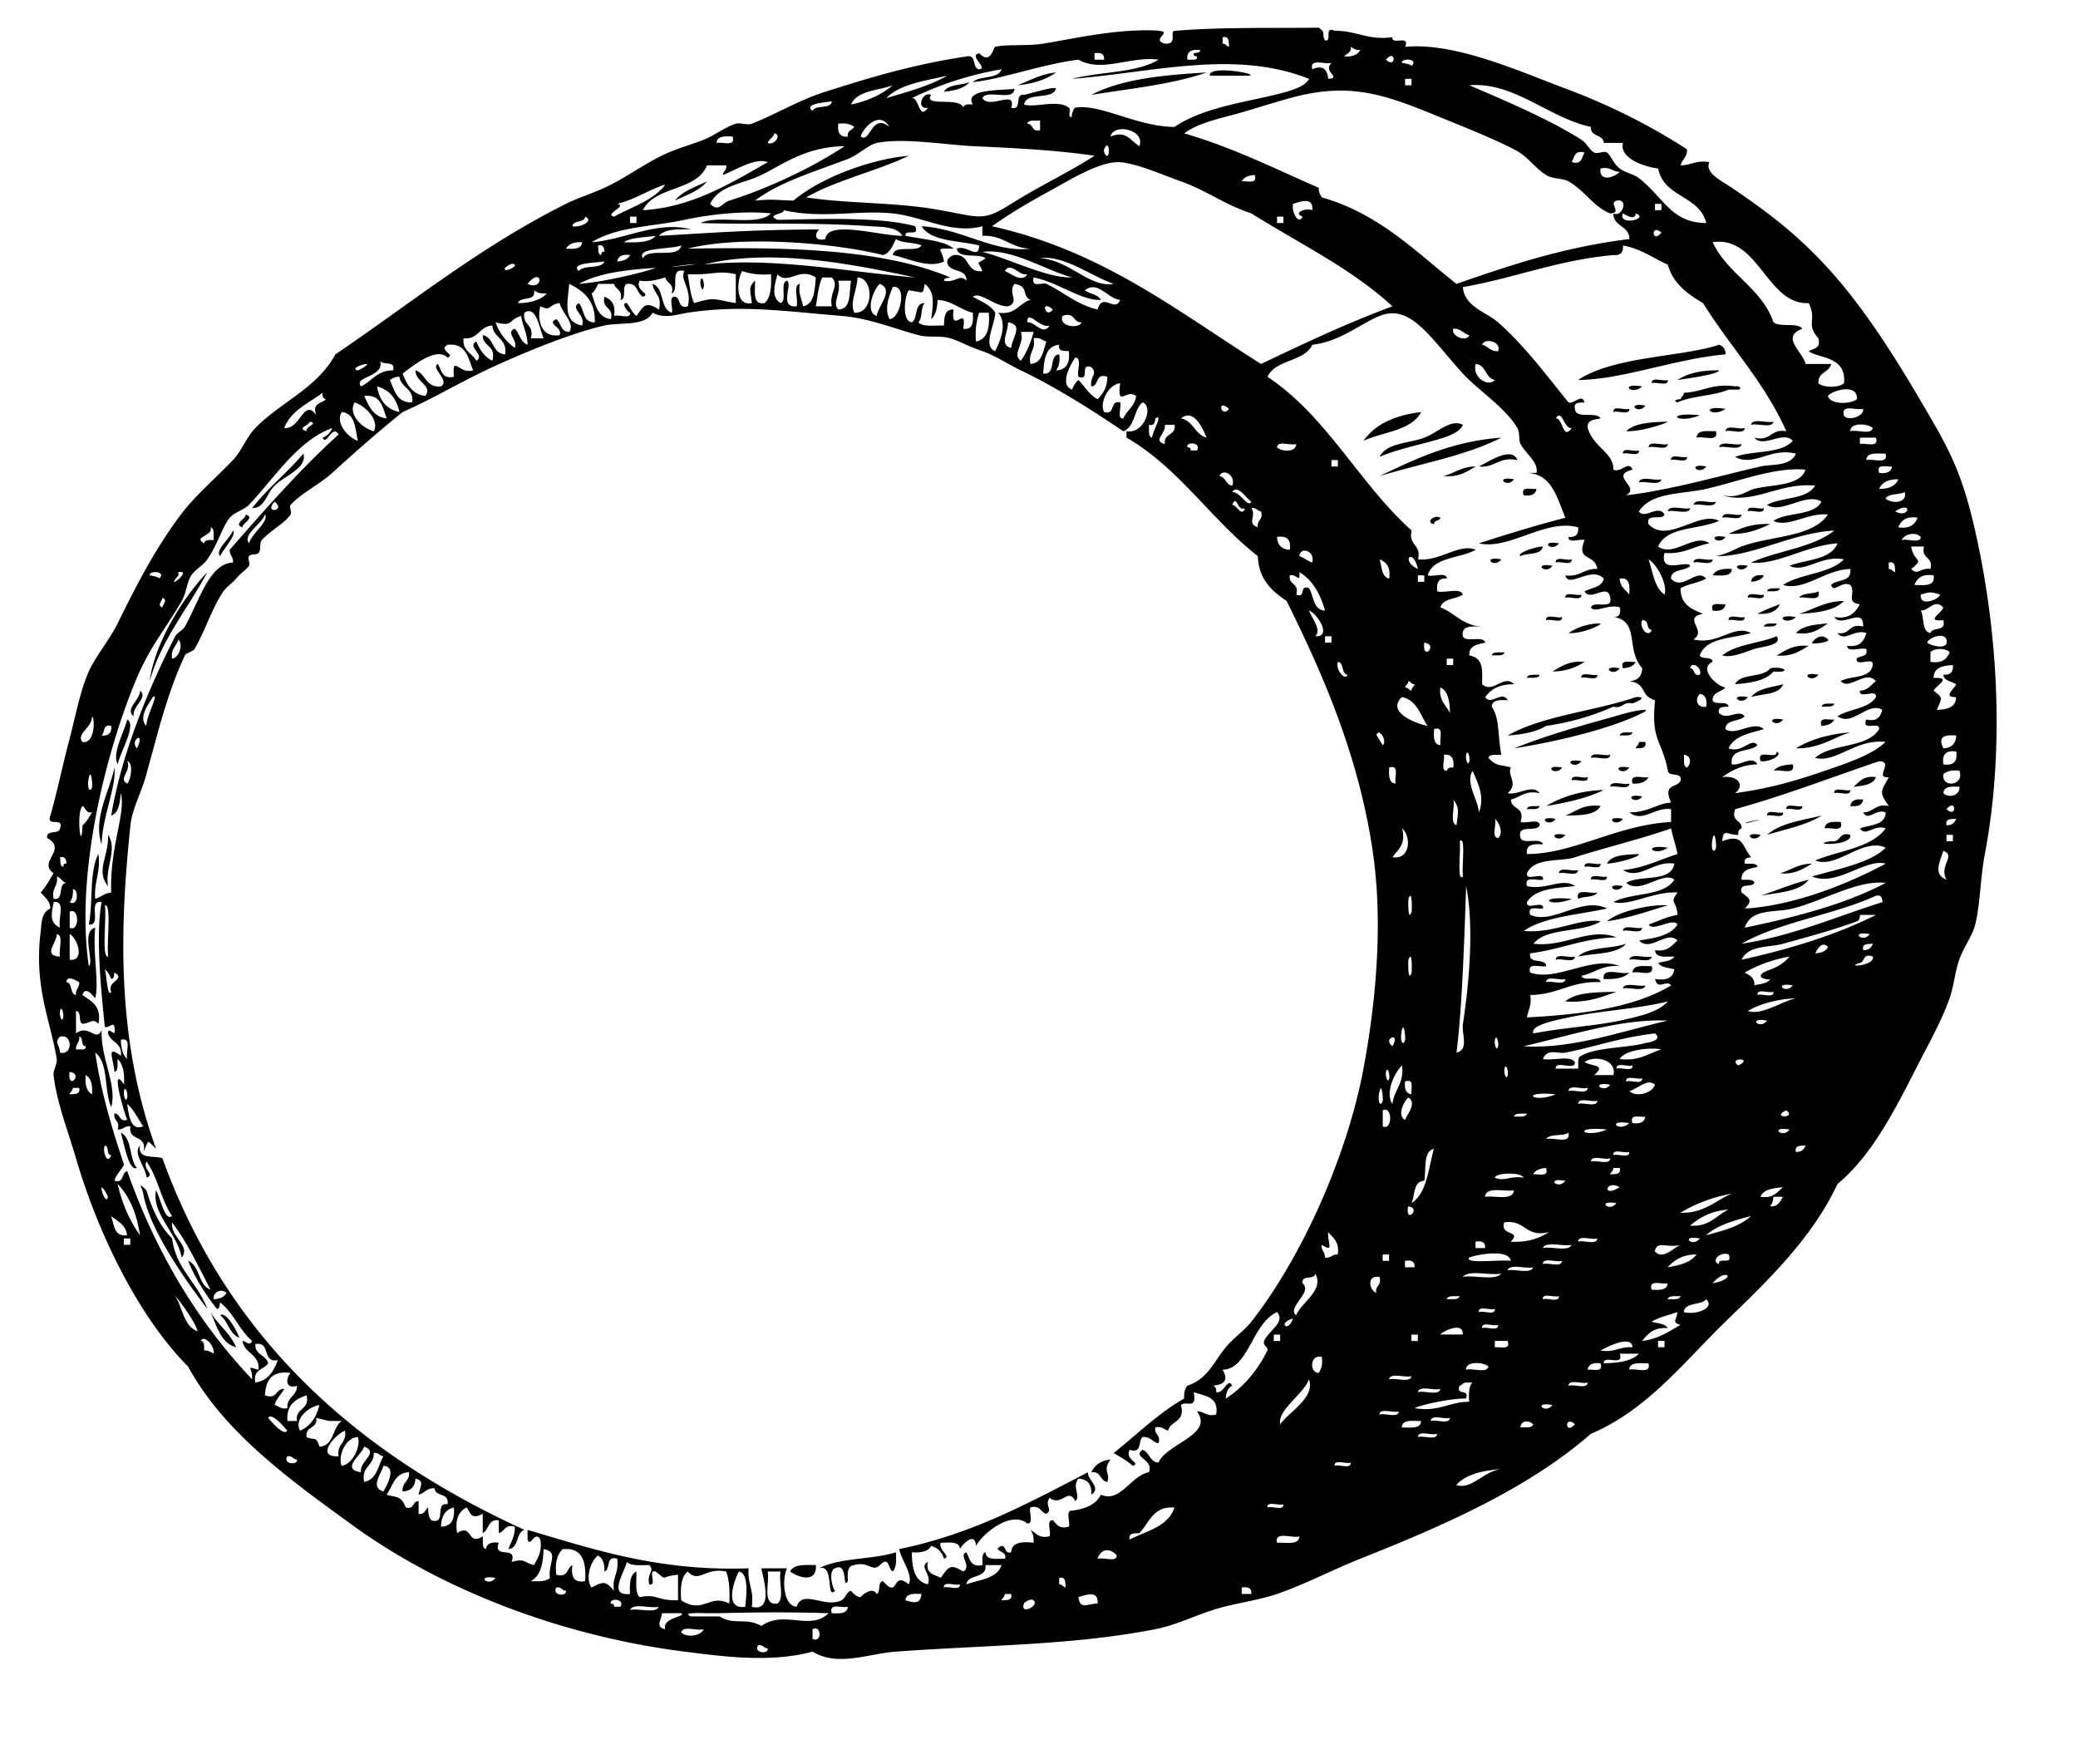 <svg xmlns="http://www.w3.org/2000/svg" viewBox="0 0 155.52 132"><g clip-rule="evenodd" fill-rule="evenodd"><path d="M90.543 5.663c-.101-.865 3.947-.063 2.876 0h-2.876zM90.303 5.424c-2.545.891-5.674 1.197-8.629 1.678 2.247-1.189 5.383-1.489 8.629-1.678zM52.43 21.004c.091-.457.305.153.24.479-.092.457-.305-.152-.24-.479zM129.14 26.518c-3.823.341-7.688 1.888-11.026 1.917 2.605-1.771 7.825-1.723 10.547-2.637.29.105.49.307.48.72zM128.66 27.716c-.045.285-2.132.577-3.116.719.77-.507 1.81-.745 3.12-.719zM123.62 28.675c-.04-.52.851-.108 1.199-.24.04.52-.85.109-1.2.24zM122.9 28.915c-.77.733-1.79-.288 0 0zM123.14 30.353c-.52.732-1.53-.277 0 0zM120.74 30.832c-.04-.52.851-.108 1.198-.24.04.52-.85.109-1.2.24zM129.14 30.592c-1.03.735-2.05-.293 0 0zM106.36 30.832c-.741 1.417-2.841 1.474-4.315 2.157.89-1.276 2.4-1.922 4.32-2.157zM127.22 31.072c-1.72.716-2.76-.268 0 0zM131.05 31.791c.103-.536 1.181-.097 1.678-.24-.1.536-1.18.097-1.68.24zM129.14 32.271c.029-.529 1.017-.102 1.438-.24-.04.529-1.02.101-1.44.24zM128.42 32.271c.227.866-.944.334-1.438.479.02-.613.8-.476 1.44-.479zM112.36 32.75c-2.64 1.355-6.048 1.942-9.108 2.876 2.7-1.29 5.39-2.597 9.11-2.876zM123.38 33.469c.03-.529 1.017-.102 1.438-.24-.03.529-1.02.102-1.44.24zM128.66 33.469c.104-.536 1.182-.097 1.678-.24-.11.536-1.19.097-1.68.24zM121.46 33.948c-.04-.52.851-.108 1.199-.24.04.521-.85.109-1.2.24zM125.06 34.428c-.04-.52.851-.109 1.198-.24.04.52-.85.108-1.2.24zM127.7 34.907c-.53.732-1.54-.277 0 0zM113.31 35.866c-.52.732-1.53-.277 0 0zM122.66 36.105c.103-.536 1.181-.097 1.678-.24-.1.537-1.18.098-1.68.24zM114.99 36.585c-.058.422-.412.546-.959.479-.24-.721.54-.424.96-.479zM126.74 37.784c.104-.536 1.182-.097 1.679-.24-.11.536-1.19.097-1.68.24zM124.82 38.263c.104-.536 1.181-.097 1.678-.239-.1.535-1.18.096-1.68.239zM130.81 38.263c-.04-.52.851-.108 1.198-.239.04.519-.85.108-1.2.239zM18.392 38.502c.735.235-.275.64-.24.959-.735-.235.276-.639.24-.959zM128.9 38.742c.03-.529 1.018-.102 1.438-.24-.04.53-1.02.102-1.44.24zM107.8 38.742c-.059.261-.477.163-.479.479-.66-.102-.01-.753.48-.479zM132.49 39.222c-.888.39-1.76.797-3.116.719.89-.39 1.76-.797 3.12-.719zM129.14 40.181c-.53.732-1.54-.277 0 0zM116.67 40.66c-.53.732-1.53-.277 0 0zM112.36 41.858c-.53.732-1.54-.276 0 0zM116.43 42.098c-.041-.52.85-.109 1.198-.24.04.52-.85.109-1.2.24zM126.74 42.098c.03-.529 1.018-.102 1.438-.24-.03.53-1.02.102-1.44.24zM116.19 42.338c-.53.732-1.53-.277 0 0zM130.81 42.338c-.52.732-1.53-.277 0 0zM129.61 42.578c-.026.612-.803.476-1.438.479.23-.419.76-.529 1.44-.479zM132.01 43.057c-.157.322-.512.447-.958.48.06-.422.41-.547.96-.48zM132.25 44.255c.074-.325.6-.199.959-.24-.07.326-.6.2-.96.24zM136.09 44.255c.228.866-.944.334-1.438.479.24-.396 1.02-.259 1.44-.479zM117.15 44.735c-.04-.52.851-.109 1.198-.24.04.52-.85.109-1.2.24zM130.81 44.735c-.04-.52.851-.109 1.198-.24.04.52-.85.109-1.2.24zM129.14 45.214c-.058.421-.412.546-.959.479-.24-.72.53-.424.96-.479zM115.71 46.413c-.04-.52.851-.108 1.199-.239.04.519-.85.108-1.2.239zM129.37 46.413c-.04-.52.851-.108 1.199-.239.04.519-.85.108-1.2.239zM134.41 46.173c-.77.734-1.79-.287 0 0zM132.01 46.892c.075-.325.601-.199.959-.24-.07.326-.6.2-.96.24zM136.81 46.652c-.639.401-1.184.895-2.397.719.49-.551 1.43-.642 2.4-.719zM132.97 47.611c.453.681-1.03.754-1.678.958-.744.235-1.677.685-2.397.48 1.01-.833 2.78-.902 4.08-1.438zM135.61 48.091c.239-.319.711-.728 1.199-.24.21.219-1.32.4-1.2.24zM135.37 48.331c-.659.379-1.254.824-2.397.719.66-.38 1.25-.824 2.4-.719zM111.64 49.05c.074-.326.6-.199.958-.24-.08.325-.6.199-.96.24zM118.59 49.529a4.279 4.279 0 01-2.396.719c.66-.379 1.25-.824 2.4-.719zM122.42 49.529c-.157.322-.512.446-.959.479-.24-.721.54-.425.96-.479zM121.22 50.008c-.52.732-1.53-.276 0 0zM114.27 50.728c.074-.325.6-.199.959-.24-.07.325-.6.199-.96.24zM118.35 50.728c-.04-.52.851-.109 1.199-.24.04.52-.85.108-1.2.24zM136.09 50.488c-.53.732-1.54-.277 0 0zM134.65 50.967c1.17-.078-1.91.127 0 0zM133.45 51.207c-.309.81-1.548.688-2.396.958.48-.641 1.51-.729 2.4-.958zM122.42 52.166c1.015-.037.005.377-.239.479-.733-.174-.705.414-1.438.24a19.1 19.1 0 01-5.034 1.438c-.738.459-1.76.637-2.876.719 2.65-1.506 6.5-1.811 9.59-2.876zM130.81 52.166c-.52.732-1.53-.277 0 0zM136.33 52.885c.074-.325.6-.199.958-.24-.08.326-.61.199-.96.24zM8.804 57.199c-.432-.839.48-2.389.719-3.355.716.378-.497 2.381-.719 3.355zM133.45 53.844c-.53.732-1.54-.277 0 0zM137.28 53.844c-.157.322-.512.446-.958.479-.24-.721.54-.425.96-.479zM121.22 55.042c.074-.325.6-.199.959-.24-.07.325-.6.199-.96.24zM138.48 54.802c-1.346.413-2.288 1.228-4.075 1.199 1.1-.671 2.46-1.065 4.08-1.199zM122.66 55.521h.479c.111.512-.343.457-.72.479.05-.193.24-.238.24-.479zM119.07 56.72c.03-.529 1.017-.102 1.438-.239-.03.529-1.02.101-1.44.239zM118.35 56.96c-.53.732-1.54-.277 0 0zM134.17 57.199c.227.866-.944.334-1.438.479.29-.343.83-.453 1.44-.479zM116.91 57.439c-.53.732-1.53-.276 0 0zM121.94 57.439c-.52.732-1.53-.276 0 0zM117.63 58.398c-.04-.52.851-.109 1.199-.24.04.52-.85.109-1.2.24zM123.38 58.158c-.204.355-.604.516-1.198.479-.24-.805.75-.372 1.2-.479zM140.4 58.158c-.218.581-.963.635-1.678.719.44-.365.74-.863 1.68-.719zM120.51 58.877c.029-.529 1.017-.102 1.438-.24-.04.53-1.02.103-1.44.24zM120.03 59.117c-1.233.604-2.732.943-4.315 1.198 1.16-.672 2.52-1.147 4.31-1.198zM137.28 59.356c-.04-.52.851-.108 1.199-.239.04.52-.85.109-1.2.239zM122.9 59.596c-.52.733-1.53-.276 0 0zM139.44 59.836c-.058.421-.413.546-.959.479.06-.421.42-.546.96-.479zM114.27 60.555c.074-.325.6-.199.959-.24-.07.326-.6.2-.96.24zM119.79 60.315c-.403.715-1.545.692-2.637.719.81-.312 1.35-.888 2.64-.719zM133.69 60.555c-.041-.52.85-.108 1.198-.24.04.52-.85.109-1.2.24zM132.25 61.035c-.041-.52.85-.109 1.198-.24.04.52-.85.109-1.2.24zM116.43 61.274c-.53.732-1.53-.276 0 0zM121.46 61.274c-.52.732-1.53-.276 0 0zM137.76 61.514c.246.805-.745.373-1.198.479.04-.524.61-.514 1.2-.479zM8.085 66.309c-.955-1.14.083-2.268 0-3.835.741 1.069-.244 2.464 0 3.835zM117.15 62.473c-.53.732-1.54-.277 0 0zM131.77 62.473c-.53.732-1.53-.277 0 0zM124.82 63.432c-1.02.734-2.05-.294 0 0zM122.66 63.911c.097.191-1.548.679-2.397.719.36-.681 1.42-.666 2.4-.719zM118.59 64.87c-.041-.52.85-.108 1.198-.239.04.519-.85.108-1.2.239zM116.67 65.349c.03-.529 1.018-.102 1.438-.24-.03.53-1.02.102-1.44.24zM119.07 65.829c-.041-.52.85-.108 1.198-.24.04.52-.85.109-1.2.24zM121.46 66.309c-.52.731-1.53-.278 0 0zM119.55 66.787c-.242.397-1.019.261-1.438.479-.23-.866.94-.333 1.44-.479zM117.63 67.267c-1.72.716-2.75-.268 0 0zM121.46 69.664c.03-.529 1.018-.102 1.438-.24-.03.529-1.01.102-1.44.24zM116.43 71.821c.03-.529 1.017-.102 1.438-.239-.03.529-1.02.102-1.44.239zM121.94 71.821c.104-.536 1.182-.097 1.678-.239-.1.535-1.18.097-1.68.239zM123.62 72.301c.228.866-.943.334-1.438.479.03-.612.81-.475 1.44-.479zM121.94 72.78c-.383.415-1.079.519-1.917.479-.14-.945 1.32-.281 1.92-.479zM121.46 73.979c.104-.536 1.182-.098 1.679-.24-.1.535-1.18.097-1.68.24zM120.98 74.219c-1.123.395-2.192.843-3.835.719.82-.705 2.37-.68 3.84-.719zM83.112 109.22c-.639.927.021.945-.24 1.678-.565-.074-.446-.832-1.198-.719.256-.55.726-.88 1.438-.96zM61.059 117.12c.107 1.386-1.335.926-1.917.479.245-.55 1.102-.49 1.917-.48z"/><path d="M86.707 2.308c1.099.057-.613.667.479.959.993.063.318-.931.72-.959 3.558-.299 7.621-.184 10.786-.24.602.422.169.396.479.958.574.095-.133-1.092.72-.719 1.624-.026 2.468.728 4.314.479-.077.636 1.343-.225.959.719 3.765-.353 8.625 1.865 11.984 3.116 3.449 1.285 6.52 2.872 9.108 4.554.038.597-.376.742-.479 1.199.788-.01 1.193-.405 2.157-.24-.39.794.947 1.421 1.678 1.917 2.562 1.742 4.673 3.314 6.951 5.753 2.857 3.058 5.286 6.926 7.671 11.026 1.481 2.549 2.462 4.273 3.355 7.91 1.852 7.536 2.544 16.834.959 25.169-.353 1.853-.328 3.684-.719 5.273-.205.832-.886 1.734-1.199 2.637-.332.957-.399 1.972-.719 2.877-.625 1.769-1.615 3.496-2.397 5.033-1.689 3.321-3.426 6.752-5.992 8.869-1.933 4.121-5.282 7.29-8.39 10.308-3.083 2.993-5.847 6.604-10.067 8.39-4.639 4.046-10.815 6.791-17.259 9.348-2.079.825-4.144 1.921-6.232 2.637-1.46.501-3.245.698-4.794 1.198-1.463.474-2.84 1.151-4.314 1.438-6.212 1.208-12.271 1.167-19.416 1.679-2.043.146-4.374 1.155-6.232 0-3.136.853-6.701.366-9.588 0-9.441-1.198-18.298-4.737-24.689-9.349-4.917-3.549-9.815-7.104-12.464-11.985-3.513-3.509-6.633-9.584-8.39-15.581-.6-2.048-1.46-4.247-1.678-6.232-.04-.356.293-.868.239-1.198-.468-2.877-1.733-5.412-1.198-9.588.061-.476.006-1.361.719-1.678-.026-.613-.439-.84-.719-1.199.372-.427.659-.938.959-1.438-1.229-.855 1.094-1.76-.48-2.636-.103-.662.894-.225.959-.72.353-.911-1.071-.047-.719-.958.555-1.944.933-3.862 1.438-5.753.442-1.653.78-3.566 1.438-5.034.523-1.166 1.539-2.344 2.158-3.596 1.409-2.854 2.713-5.4 4.554-7.91 1.209-1.648 2.581-2.751 4.075-4.314.661-.692.996-1.694 1.678-2.397 1.883-1.938 4.599-2.957 5.993-5.513 5.702-3.863 10.801-8.039 17.258-11.266.936-.467 1.846-.725 2.876-1.199 1.637-.752 3.135-1.924 4.794-2.637.841-.361 1.757-.611 2.637-.958.766-.302 1.65-.975 2.397-1.199.357-.107.852.137 1.198 0 1.889-.747 3.536-1.771 5.513-2.397 3.28-1.038 6.443-2.015 10.547-2.637.817-.177.395.883.959.959.726-.072-.844-1.008 0-1.199.874.898 1.053-.445 1.198-.479.894-.211 2.348-.045 3.596-.239 2.32-.376 5.544-1.146 8.647-.976zm4.795.959c.24-.001.285.194.479.239-.022-.376.032-.831-.479-.719v.48zm9.108.958c.595.036.994-.124 1.198-.479-.33.011-.526-.113-.719-.24.07.471-.32.475-.48.719zm-11.745.24h.479c.146-.014.284-.036.24-.24-.146-.014-.284-.036-.24-.24.187-.054.474-.006.479-.24-.626-.067-1.03.088-.958.72zm-6.952 0h.719c.031-.431-.237-.561-.719-.479v.479zm21.817 0c.8.728.72-.886 0 0zm-17.023 0c-2.043-.295-4.25 1.002-5.992 0-2.708.33-5.858 1.491-7.91 1.678.527-.512 1.888-.189 2.157-.958a24.438 24.438 0 00-6.712 2.157c.556-.053.511 1.695 1.199.719-.921.182-.444-1.273.24-.959-.648.945 2.188.109 2.397.959.041-.279.379-.26.719-.24-.777-1.299 2.835-1.013 3.116-1.199-.017 1.022-2.058.02-2.397.719.526.879 2.566-.685 2.157.719.87.23.201-1.077.958-.959.663-.148 2.217-.644 2.397-.479-.283.916-2.194.203-2.397 1.199.791.275 2.53-.411 3.355.24.231.182-.176.662.24.719-.107-.015.103-.696.24-.719 1.883-.323 4.579 1.418 7.431 1.438 2.296-1.577 5.817-1.894 8.389-2.637.574-.166 1.397-.438 1.679-.959-5.558-2.213-11.595-.493-17.738 0 2.08-.556 4.845-.429 6.472-1.438zm18.933.479c.576-.576-.786-.621-.719-.24 0-.016.82.148.72.24zm-6.229.959c1.05-.105-.452-.505.24-1.198-.494.145-1.665-.387-1.438.479.693-.297 1.093-.122 1.198.719zm-32.599.479c-1.108.41-2.655.381-3.116 1.438 1.256-.262 2.293-.743 3.116-1.438zm-.479.959c1.601-.477 3.243-.913 4.554-1.678-1.684.394-3.531.624-4.554 1.678zm38.827-.959h.479v-.479h-.479v.479zm13.19 4.076c.421.264.588.748.959.958.234.133.737-.15.959 0 .279.189.462.813.959 1.199.408.317 1.031.401 1.438.719 1.846 1.442 2.419 3.354 5.033 3.355-.492-2.064-3.197-1.916-3.596-4.075-1.323-.188-2.914-.867-2.637-1.917h-1.438c-.029-.69-1.022-.416-.959-1.199-3.218-.698-5.723-3.385-9.109-3.116 3.01 1.28 6.02 2.578 8.4 4.076zm2.16 5.513c-1.279-.507-1.852-1.667-3.116-2.397-.453-.262-1.146-.148-1.679-.479-.932-.579-1.289-1.346-2.396-1.918-1.662-.857-4.087-1.812-5.514-2.396-4.132-1.696-6.741-2.689-11.266-1.438-1.521.42-2.892.875-4.075 1.198-1.3.355-2.816.679-3.835 1.438 3.649 1.065 6.786 2.642 10.067 4.075-.011.33.113.526.239.719 4.284 1.229 6.991 4.036 10.068 6.472 4.027-1.405 8.099-2.767 12.943-3.356-.004-1.034-1.194-.883-1.198-1.917.684.314 1.16-1.142.239-.959-.65.216.47.881-.47.958zM60.819 8.3c.217-.502 1.353-.085 1.438-.719-.492.085-2.184.187-1.438.719zm3.596 1.918c.746.53.793-1.801 2.157-.719-.839-1.372-2.092.301-2.157.719zm13.424-.48v-.719c-.359.041-.885-.085-.959.24.476.003.305.654.959.479zm-14.383.48c-.071-.471.324-.476.479-.719-.278-.201-.643-.316-1.198-.24-.068.627.088 1.031.719.959zm19.656 0c1.176-.461 1.392.219 2.157.719.484-1.231-1.936-1.749-2.157-.719zm-25.649.479c.494.21 1.077-.622.48-.719-.057.342-.395.404-.48.719zm-3.835 0c.453-.106 1.445.326 1.198-.479-.594-.035-1.162-.045-1.198.479zm19.177.24c-1.892-.088-5.231-.645-7.191-.239-.591.122-1.4.911-2.157 1.198-2.707 1.029-5.126 1.736-6.951 3.116 1.357-.127 1.435-.042 2.876 0 2.083-1.753 5.834-3.113 8.629-3.356-2.427 1.169-5.388 1.803-7.671 3.116 3.471.515 6.554.325 10.068.959 2.99.54 3.165.851 5.273-.479 2.127-1.342 4.31-2.351 6.232-3.596-2.803-.415-5.639-.558-9.108-.719zm-15.821 2.157c-1.358.667-3.174.769-3.835 2.157.633.673.887-.069 1.438-.24 2.833-.877 6.256-2.49 8.63-4.075-2.957.066-4.495 1.306-6.233 2.158zm25.888-1.438c.215-.038.123-1.326-.24-.479-.061.142.098.504.24.479zm34.758.479c.769.209.75-.369.959-.719-.77-.209-.75.369-.96.719zm-69.515 3.596c3.609-.209 6.504-1.97 9.348-3.596-.933-.363-2.383.586-3.355.959.013-.307.307-.332.24-.719H52.91c-.767 1.95-3.911 1.522-4.795 3.356zm1.678-1.918c-1.28.398-2.243 1.113-3.595 1.438.816.162-1.056.796-.24.959 1.337-.739 2.952-1.203 3.835-2.397zm43.865 2.158c-2.057-.675-3.28-1.681-5.273-2.397-1.52-.546-3.598-1.469-4.793-1.438-1.477.037-3.739 1.453-5.034 2.158-1.556.846-3.042 1.723-4.314 2.636 8.292 1.854 13.909 6.386 20.135 10.307 3.19-1.524 6.391-3.037 9.828-4.314-3.03-2.811-6.968-4.703-10.552-6.952zm27.562-3.117c-.564.005-.706-.413-1.438-.24-.12 1.077 1.11.634 1.44.24zm-28.281.72c.425-.055 1.2.241.959-.479-.446.032-.8.157-.959.479zm3.835 1.677c-.129.556.388 1.652.72.959-.771-.271.23-.684.719-.479.083-1.03-.873-.648-1.439-.48zm27.086.48h.479v-.479h-.479v.479zm-66.156.24c-2.195-.234-4.894.132-6.472.479-2.365.52-5.01.478-6.951 1.678 2.454-.185 4.917-1.632 7.431-.959-.984-.025-1.957-.039-2.397.479 4.503-.246 6.415-.442 11.985-.479-.343.351-.352.928.479.719.107-1.46 4.089-.232 5.753-.24-.394-.713-1.657-.668-2.397-.719-4.619-.32-9.044-.109-12.705-.24 1.347-.649 4.278.284 5.274-.718zm19.415 2.636c-1.485-.033-2.007-1.03-3.595-.959v-.719c-2.292.624-4.421-.716-6.712-.958-2.568-.272-5.27.421-8.15-.24.041.325-1.388.311-.479.719 2.099-.011 7.54-.312 10.307.479.373.853-.814.145-.719.719 1.543.307 2.881.351 3.595.959-1.537 0-.868-.093-.719.958-1.131.561-2.715-.254-3.835-.479.141-.819 1.781-.137 2.157-.719-.548-.25-1.446-.152-1.917-.479-.242.477-.415 1.024-.959 1.199-3.778-.937-10.718-1.483-14.622-.479 6.537-.102 14.272-.122 19.655 2.157-.186.054-.473.007-.479.24.86.198 1.159-.541 1.678 0 .049-1.008-1.39-.528-1.438-1.438.051-.269.267-.373.479-.479 1.268-.149.875 1.362 2.158 1.198-.353-.887-.513-.414.239-.959-.543-.415-2.01.093-2.157-.719.73-.326 1.636.894 1.678-.24-1.536-.382-3.569-.267-4.315-1.438 2.96.157 5.488 2.021 8.15 1.677zm45.301-2.636c-.036.596-.812.07-.959 0-.41.97 2.05.405.96 0zm-79.578.958c.556.129 1.652-.388.958-.719-.065.494-.892.226-.958.719zm4.314-.24h.479v-.479h-.479v.479zm48.42 0h.479v-.479h-.479v.479zm28.764.72c-.81-.728-.73.886 0 0zm-77.663.719c.984.025 1.957.039 2.397-.479-.837.122-1.81.107-2.397.479zm81.503 0c1.116 2.399 3.645 3.386 4.555 5.993.48.398 1.777-.02 2.157.479-1.666.629.051 1.736.239 2.637h1.918c-.149.65-1.002.597-.959 1.438.349.353 1.569.353 1.918 0 .206-2.061-1.974-1.846-2.637-2.397.351-.209.928-.19.719-.959-.977-1.126-.082-1.301-.719-2.637-3.15.157-3.74-5.083-7.2-4.554zm-85.818.479c.595.035 1.164.044 1.199-.479-.595-.036-.995.124-1.199.479zm2.637.48c.014-.146.036-.284.24-.24-.027-.292-.072-.568-.479-.479.037.281-.042.68.239.719zm3.116.239c.438-.841 2.638.081 2.876-.958-.817.308-3.375.13-2.876.958zm69.755 11.266c.055.824 1.603.155 1.917.719-.458.101-1.031.087-.958.719.413 1.44 1.962 1.857 1.917 3.117.614.26 1.143-.729 1.438 0-1.801.453.636 1.289-.479 1.917 3.351-.383 7.474-1.581 10.067-2.158.863-.191 2.199.019 2.637-.958-1.93-.487-3.13 1.019-4.555.24 1.347-.492 3.465-.211 4.315-1.199-.729-.803-2.168.583-2.877-.239 1.271.312 1.224-.695 2.397-.479-1.621-3.653-4.208-6.339-6.232-9.588-1.152-.686-2.233-1.442-2.637-2.876-1.099-.5-2.008-1.189-3.356-1.438.044.523-.195.763-.719.719-4.18.375-7.386 1.723-11.266 2.397.134 1.481 1.739 1.85 2.637 2.637 2.011 1.764 3.725 4.095 5.273 5.992.427.144.995-.702 1.198 0-.38.022-.83-.033-.72.478zm-37.635-9.827c-2.12-.598-4.514-2.195-6.711-1.917 2.155.562 4.759 1.949 6.711 1.917zm-34.037-1.199c.446-.033.801-.157.958-.479-.546-.067-.901.058-.958.479zm37.154 1.678c-1.723-.597-3.732-2.177-5.513-1.918 2.198.121 3.685 2.224 5.513 1.918zm-14.862-.479c-4.378-.942-10.791-2.249-15.82-.959 5.096-.592 10.831.547 15.82.959zm-25.169-.48c.37-.509 1.656-.102 1.917-.719-.63.102-2.595.102-1.917.719zm8.15-.479c-3.661.467 2.302-.188 0 0zm-12.944 0c-.204-.203-.684.174-.719.24-.226.42.885-.074.719-.24zm4.794 1.438c1.956-.144 5.011-.905 5.753-1.199-2.183.135-4.254.381-5.753 1.199zm33.558-.719c-.637.135-1.22-.986-1.678-.24.378.125 1.284.923 1.678.24zm-25.648-.24c-1.189-.311-.338 1.419-.959 1.678.206-.765-.377-.741-.479-1.198-.574.145-1.093.345-1.917.24-.399.753.892.979.24 1.198-.478-.241-.378-1.06-1.198-.958-.414.146.018 1.137-.479 1.198.206-.765-.377-.741-.479-1.198h-1.199c-.116.283-.255.543-.479.719.284.834.438 1.798 1.438 1.918.237-.956-.716-.722-.479-1.678.516.204.848.591.719 1.438.348-.131 1.239.28 1.198-.24-.19-.027-.727-.792-.239-.719.24.319.395.724.719.959.57-.799.685-1.107 1.678-.479.263-1.061-.406-1.192-.479-1.917.915.283.523 1.874 1.438 2.157.131-.348-.28-1.239.24-1.199.462.098.189.93.959.719.35-1.279-.653-2.053-.243-2.638zm-8.629.959c-.117 1.39-.512 2.839.959 3.116.303-.806-.939-1.268-.24-1.678.419.459.282 1.476 1.198 1.438.043-1.641-.847-2.348-1.917-2.876zm-.719 1.438c-.849.08-.589.66-1.438.24-.242.79-.061 2.401 1.438 2.157.259-.612-1.032-.839-.24-1.198.348.292.321.957.959.958.456-.631-.539-1.413-.719-2.157zm-2.637.719c-.178.977.773.825.479 1.917h.959c-.313-.743-.55-2.507-1.438-1.917zm-.24.24c-1.014.299-.543.835-1.917.479a3.949 3.949 0 001.438 1.917c.26-.614-.729-1.143 0-1.438.359.36.429 1.01.958 1.199-.019-.859-.372-1.385-.479-2.157zm12.944-.959c1.594-.462 1.337-.304 3.117 0v-2.157c-1.312-.325-1.809.077-3.596 0 .133.746.196 1.562.479 2.157zm4.315 0c-.05-.829-.341-1.13.24-1.678.033.767-.236 1.834.719 1.678.467-.412.517-1.241.48-2.157-.873.074-1.56-.038-2.158-.24-.402.637-.549 2.675.719 2.397zm3.356.24c.143-.497-.296-1.575.24-1.678-.139.778.163 1.115.239 1.678.866-.173.861-1.216.959-2.157-1.264-.826-2.054.609-2.876-.24-.178.719-.518 1.71.24 2.157.517-.203-.09-1.528.479-1.678.443.27-.636 2.045.719 1.918zm-20.135-1.678c1.24.58 1.12-1.39 0 0zm21.573 1.678h1.199c-.233-.982.593-1.536 0-2.157h-.719c-.284.595-.348 1.41-.48 2.157zm2.877.479c1.48.094 1.478-2.614.24-2.637-.046 1.048-.598 1.853-.24 2.637zm14.382-2.157c1.184.568 2.418 1.627 3.835 1.917.355-1.33 1.303.266 1.678-.719-.898-.069-1.687-1.497-2.637-.719.358.28.98.298 1.198.719-1.468.077-3.219-1.333-5.034-1.678-.218.819.672.342.96.48zm-15.581 1.918c1.011-.028.794-1.283.958-2.157h-.958c.253 1.001-.505 1.623 0 2.157zm2.876.479c.096-.738 1.337-1.943.24-2.397-.48.353-1.137 2.144-.24 2.397zm2.398-1.917c-.311.43-.541 2.315.239 2.397.471-.329.153-1.446.959-1.438-.333.307-.146 1.132-.479 1.438.348.371 1.227.211 1.917.24.027-.612.045-1.233.719-1.199-.24 1.989 1.051-.459.719 1.438.749.11.766-.512.719-1.198-.804-.161-1.616-.931-2.637-.959-.025.614-.136 1.143-.479 1.438.22-1.413.19-2.114-.479-2.637-.171.857-.019.631-1.198.48zm6.471 1.677c-.007.88-.975 2.505 0 2.876.365-.756.922-1.979.24-2.876 1.304.186 1.526-.711 2.397-.959-.69-.328-.075-1.009-1.198-1.198-.52.695.436 1.378-.479 1.678-1.005.037-2.055-1.129-2.637-.719.601.357 1.32.597 1.677 1.198zm-7.91.48c.829-.029 1.343-2.622.24-2.397-.296.75-.637 1.599-.24 2.397zm-27.805-1.199c.955-.004 1.688-.229 2.157-.719-.417.018-.745-.053-.958-.239.168.887-1.026.413-1.199.958zm40.03.48c-.969-.843-.566.771 0 0zM10.722 84.286c-.398-.562-.69-1.229-1.198-1.678.158 1.406.451 1.954 1.198 1.678zm74.787-54.173c-.667.532-.552 1.845-1.438 2.158-2.538-1.712-5.131-3.342-7.67-4.555-.922-.44-1.945-1.123-2.876-1.438-1.132-.383-1.67-.742-2.397-.959-.778-.232-1.61-.029-2.396-.24-1.883-.503-3.626-1.259-5.753-1.438-4.521-.381-7.576-.832-11.505-.24-.787.119-1.694.495-2.637 0-.538 1.042-2.445.701-3.596.959-2.682.6-6.536 2.261-8.39 3.116-2.396 1.105-4.44 2.361-6.712 3.356-1.836 1.475-3.688 3.11-5.273 4.555-.973.886-2.322 1.51-3.116 2.397-.121.135.105.569 0 .719-.485.695-1.517 1.193-2.157 1.917-.198.224-.034.747-.24.959-.17.175-.562.04-.719.24-.118.15.106.559 0 .719-.176.266-.678.613-.959.959-.257.316-.729.622-.958.958-.839 1.227-1.356 2.938-2.158 4.314-.108.187-.622.278-.719.48-.893 1.849-1.643 4.327-2.158 6.232-.174.645-.464 1.689-.719 2.637-.375 1.398-1.066 2.583-1.199 3.835-.849 8.032-1.001 16.175 1.917 24.21-.777-.725-.477-.686-.958.239.374-1.333-1.169-.748-.959-1.917-.453-.054-.529.271-.958.239.198-.678-.338-.621-.24-1.198.476.003.305.654.959.479-.285-.681-1.298-4.25-.24-2.637.04-.839-.063-1.534-.479-1.918-.041.358.085.885-.24.959-.083-.993-.643-2.056.479-1.198.128-1.007-.77-.988-.958-1.678.003-.673.654.57.479-.48-.099-.408-.31.051-.719 0-.312-3.024-.685-6.944-.24-9.348-1.075-.196.051 1.81-.959 1.678.337-1.661.019-3.977.719-5.273.188 1.386-.348 2.049-.24 3.355.783-.305.508-.345 1.199-.479-.134-3.334 1.113-5.971.719-7.431-.084.715-.138 1.46-.719 1.678.758-4.611 2.827-9.612 4.794-13.423.141-.274.564-.443.719-.719 1.089-1.934 1.822-4.725 3.595-4.794.054-.453-.27-.529-.24-.959 2.613-2.98 5.219-5.967 8.15-8.629-.501-.802-.9.924-1.198.24a1.21 1.21 0 00.719-.72c-2.601.95-4.308 3.72-6.232 5.753-.339.358-1.128.576-1.438.958-.544.671-.925 2.038-1.678 3.116-.344.493-.905.748-1.198 1.198-.355.544-.345 1.266-.719 1.918-1.141 1.985-2.362 3.408-3.356 5.753C7.99 56.04 5.605 65.311 6.648 72.298c.421-.327-.608-2.613.479-2.877-.207 1.809.312 4.157 0 5.274-.151-.134-.724-.975-.959-.24.645.475 1.453.784 1.199 2.157-.457-.449-.602-.026-1.199 0-.332-.147-.036-.923-.479-.959v1.679c.963-.732 1.504.684 1.917-.24-.085 2.085 1.175 4.095.719 5.753-.548-1.21-.184-3.332-1.199-4.075.453 3.062 1.28 5.752 2.157 8.39-.215.424-.579.7-.719 1.199.77.21.497-.622.959-.72 2.168 6.141 5.301 11.318 9.348 15.581.043-.991-.563-.965.479-.72.083-1.202-1.061-1.177-1.199-2.157.283.035.543.427.719 0-.958-.8-1.397-2.118-2.397-2.876-.054.186-.007.473-.24.479-.851-1.067-1.599-2.237-2.157-3.596.909.369.742 1.814 1.678 2.157-.903-1.733-1.74-3.534-2.876-5.034-.129 1.098 1.421 1.763.719 2.637-.321-1.839-2.281-3.308-1.918-5.033.329.561.657 2.365 1.199 1.918-.818-1.18-1.074-2.922-1.917-4.075-.312.595.703.995 0 1.198-.035-.776-1.055-1.807-.479-2.396-.2 1.078 1.035.723 1.678.958 4.846 13.452 14.527 22.067 27.086 27.806-.661.218-.386 1.372-1.198 1.438.186-.533.503-.935.479-1.678-.765-.206-.742.377-1.199.479v-.958c-.82-.102-.72.718-1.199.958v-1.438c-.834.405-.837.088-1.198-.479-.594.285-.889.869-.719 1.917 1.175-.767.742 1.007 1.917.24.041.358-.085.885.24.959.058-.422.413-.547.959-.479-.471 1.271 1.43.168.958 1.438 1.052-.272.788.001 1.678.239.273-.525.619-.979.479-1.918-.423-.729-.742.654-.959 0v-.719c4.998 1.475 9.832 3.112 16.54 2.876-.097 1.136.428 1.65.24 2.877 1.696.441.822-2.225.719-2.877H58.9c-.364.728-.322 2.791.719 2.877.436-1.343 2.103.128 3.355-.479.295-.143.381-.654.719-.719-.013.002.382.496.719.479-.038.001.834-.877 1.198-.24.333-.146.036-.923.479-.958 1.231 1.423.619-.839 1.918.239.365-.663-.524-1.773-.719-2.637 5.509-1.123 9.77-3.494 14.142-5.753-.074.577 1.046 1.161.24 1.678.062-.781-.285-1.153-.959-1.198-.516.613.221 1.358-.239 1.678-.55-1.059-.998.448-1.918-.24-.411.612.274.84-.239 1.199-.458-.103-.435-.685-1.199-.479-.131.348.28 1.238-.24 1.198-1.129-.955-3.214.602-3.835 1.679-.067-1.159-1.072-.038-1.199.239-.027-.612-.803-.476-1.438-.479-.205.56.838 1.032.24 1.198-.142-.497-.461-.816-.959-.958-.22.418-.75.528-1.438.479.001 1.198.209 2.188 1.199 2.397.316-.743-.71-1.33 0-1.678-.196.915.51.928.959 1.198.57-.8.685-1.107 1.678-.479.701-.387-.382-1.235.24-1.438.271.449.283 1.155 1.199.959.041-.358-.086-.885.239-.959.027.612.803.477 1.438.479.317-.601-1.116-.582-.24-.958.378.021.188.61.719.479.043-.756.789-.81 1.678-.719.018-.418-.053-.746-.24-.959.426.213.609.669 1.438.479.131-.349-.28-1.239.239-1.198.289.271.435.684 1.198.479.132-.349-.279-1.239.24-1.198.989-.131 1.792-.446 2.157-1.199 1.456.651 2.244-1.428 3.596-1.678.393-.971-1.269-1.104-.479-1.678.543.177.524.913 1.198.958.593-1.425 4.176-2.079 2.877-3.835.564-.005.705.413 1.438.24.227-1.346-.856-1.38-1.678-1.679.242 1.371-.529.609-.959.959.346 1.305-.76 1.157-.958 1.918-.324-.075-.458-.341-.959-.24-.099.578.438.521.239 1.199-.456-.103-.602-.517-1.198-.479-.337.303-.014 1.265-.959.959-.398.753.892.979.24 1.198-.428-.372-.939-.659-1.438-.959 1.744-1.372 3.288-2.944 5.273-4.074-.018-.418.054-.746.24-.96 1.546-.523 1.948-1.752 2.876-2.876.572-.694 1.4-1.257 1.917-1.917 3.79-4.84 7.163-12.388 8.39-18.937 1-5.335 1.43-11.056.72-16.061-1.034-7.282-3.749-13.432-6.473-18.937-1.099-.738-2.081-1.594-2.156-3.356-3.504-2.729-5.88-6.585-9.828-8.869v-.479c1.266.252 2.072-1.804 1.206-2.161zM9.523 79.252c-.146-.494.387-1.665-.48-1.438.026.614.136 1.143.48 1.438zm3.356-29.963c.411-.008.896-.925.479-1.438-.138.501-.594.684-.479 1.438zm5.753-8.629c.223-.746 1.527-1.657 1.198-2.158-.247.722-1.692 1.492-1.198 2.158zm1.917-3.116c-.866.946.91.703 0 0zm-.479 64.476c-.31.489-1.162.436-.958 1.438.974-.145 1.376-.861 1.678-1.678-1.207.248-.496-1.421-1.678-1.198-.043.85.809.79.958 1.44zm2.158 1.68c-.94.307-.804-.655-.479-.958-1.392-.193-1.87.526-1.918 1.678.971.331.758-.521 1.438-.479-.215.424-.579.7-.719 1.198.324.076.458.342.959.24-.062-.86.719-.88.719-1.68zm.718.72c-.843.275-1.521.716-1.438 1.917h.719c-.153-1.03.981-.78.719-1.92zm.959.72c-.902.156-1.923 1.137-1.438 1.918.776-.34 1.223-1.02 1.438-1.92zm-.959 2.4c.544.28.717-.127.959.719 1.132-.066.944-1.453 1.678-1.918-1.246-.041-.544.101-1.917-.239.129.85-.849.59-.72 1.44zm2.397 1.44c-.155-.954.634-.964.479-1.918-.674.23-2.31 2-.479 1.92zm47.701-83.421c.86-.178 1.046-1.032.958-2.157h-.719c-.2.597-.313 1.284-.239 2.157zm46.506 17.019c-.227-1.223-1.605-.518-.959-2.158-.349-.131-1.239.28-1.198-.239.522.043.763-.196.719-.719-2.458-.675-5.136 1.715-7.431 1.199 2.11-.687 4.251-1.342 6.472-1.918-.626-1.486-1.001-3.289-2.876-3.355h.719c.144-.815-.759-1.379-1.198-2.158-.154-.272-.03-.831-.239-1.199-.853-1.492-2.955-2.848-4.075-4.075-2.411-2.64-3.902-5.259-6.232-4.314-1.47.596-2.946 1.92-5.034 2.157-.616 1.301-2.754 1.081-3.355 2.397 4.457 2.973 6.869 7.993 10.786 11.506-.267 1.146.747 1.011.479 2.157 1.684.16 3.078-1.23 4.314-.719-1.166.671-3.166.509-3.595 1.917.421.138 1.408-.289 1.438.24-.633-.072-.787.332-.72.958.573.146 1.739-.301 1.918.24-.519.36-1.491.267-1.679.959 1.097.422 1.672 1.365 3.117 1.438-.729-.009-1.578-.139-1.438.719.202.517 1.527-.09 1.678.479-.584.135-1.233.205-1.199.959 1.144.192.956 1.254.96 2.157.856.738 1.604-.803 2.396 0-1.061-.021-1.729.347-2.157.958.378.678 1.283-.542 1.678.24-.595-.035-1.163-.044-1.198.479.604.882.426 2 .719 3.596-.358.041-.885-.086-.959.239.631.683.909.47 1.678.719-.32.586.609 1.162-.239 1.917.837.182 1.81-.725 2.397 0-1.114-.234-1.447.311-2.158.48.024.775 1.087.511.72 1.678.421.138 1.408-.29 1.438.24-.223.576-1.743-.145-1.438.959.202.517 1.527-.09 1.678.479-.687-.047-1.308-.03-1.198.719 3.457.01 6.751-2.189 10.786-2.397v-.959c-1.165-.197-2.141 1.043-3.116.24 1.45-.001 2.272-.754 3.116-.719-.654-1.517.477-1.058.72-1.678.103-.662-.895-.225-.959-.719-.469-2.397-1.271-2.192-.959-5.273-1.194-.371-.527-1.188-1.918-1.438.61-.029.93-.349.959-.959-1.252-1.372-.167-3.564-2.157-3.835.431.031.562-.238.479-.719-.87-.292-1.893.479-2.157 0 .174-.545 1.659.221 1.438-.719-.157-1.172-1.5.333-1.918-.479.511-.288 1.306-.292 1.438-.958-.93-.981-2.647.778-2.877-.24 1.11.148 1.38-.538 2.4-.479zM78.558 24.36c-.745.246-1.671-1.273-1.678-.24.577-.075 1.16 1.047 1.678.24zm2.397-.239c-.681.041-.469-.811-1.438-.479-.305.806 1.214.99 1.438.479zm-5.274 1.917c.072-.807.958-1.735-.24-1.917.036.708-.696 1.691.24 1.917zm-42.188-.24c-.729.422.654.742 0 .959-.81-.812-2.521.554-3.356 1.198.302.817.705 1.533 1.678 1.678.629-.749-.732-1.042-.719-1.918.796.243.751 1.327 1.918 1.199.687-.454-.833-1.379-.24-1.678.271.449.283 1.155 1.198.959-.127-1.71.353-.176 1.438-.479-.377-.901-.496-2.06-1.917-1.918zm-3.595 2.397c-.33-.01-.526.113-.719.24.346.773.517 1.72 1.678 1.678.116-1.075-.848-1.07-.959-1.918zm5.752-1.198c.705-.404-.748-1.077 0-1.438.262.618.606 1.152 1.199 1.438.314-1.193-.738-1.02-.719-1.918.867.172.685 1.393 1.678 1.438.169-1.208-.884-1.194-.959-2.157-.985.054-1.02 1.058-2.157.958-.092.972.654 1.104.958 1.679zm74.31-1.918c-.456-.103-.602-.516-1.198-.479-.17.595 1.02 1.015 1.2.479zm-32.841 2.157c.902-.057.935-.982 1.199-1.678-.324-.075-.459-.341-.959-.24.17.89-.409 1.03-.24 1.918zm.24-2.397h-.958c.318.897-.715 1.657 0 2.158.429-.609.742-1.335.958-2.158zm34.761 1.439c.285-.712-1.011-1.03-1.198-.479.45.102.6.516 1.2.479zm-31.885 2.876c.116-.283.256-.543.479-.719.472.487.806 1.112 1.438 1.438.389-.41.726-.873.719-1.678-.946-.307-.58.699-1.198.719-.12-.754.522-.937 0-1.438-.912-.352-.048 1.072-.959.719-.138-.421.29-1.408-.239-1.438-.348.486-1.219 2.062-.24 2.397zm-.24-2.876c-.376-.023-.83.032-.719-.479-1.025.093-1.142 1.095-1.198 2.157.996.117.376-1.382 1.198-1.438.077.556-.038.92-.239 1.198.767-.032 1.055-.544.958-1.438zm-52.974 2.637c.815-.383 1.198-1.199 2.397-1.199.214-.774-.782-.337-.959-.719.309 1.276-2.036 1.147-1.438 1.918zm-.239-1.199c.283-.116.543-.255.719-.479-.321-.037-1.322.376-.719.479zm85.098.719c-.743-.136-.63-1.127-1.438-1.199-.28 1.011.94 1.756 1.44 1.199zm-29.248 2.397c.895.255.38-.899 1.199-.719.131.349-.28 1.239.239 1.199.258-.621.867-.891.959-1.678-.747-.59-1.429.967-1.198-.959-.929.129-1.555 1.504-1.199 2.157zm-55.371-1.198c.349.769.678 1.559 1.678 1.678-.298-.821-.417-1.821-1.678-1.678zm2.637 1.198c-.219-.979-.735-1.662-1.678-1.917.168 1.03.683 1.713 1.678 1.917zm106.91-1.198c.149.653 1.696.629 2.157.24.11-1.215-1.84-.676-2.16-.24zM21.268 32.03c1.215.139 1.47-2.294 2.397-.958-.329-.968.43-.849.719-1.198-.187-.053-.279-.201-.24-.48-1.054.784-2.359 1.316-2.876 2.636zm6.711.241c.426-.789-.586-1.882-1.438-2.158-.523.886.544 1.923 1.438 2.158zm64-1.679c-.968-.842-.565.771 0 0zm46.02.48c.186.475 1.545.129 1.438-.479-.49.144-1.66-.387-1.44.479zm-111.22 1.917c-.197-.922-.187-2.05-1.199-2.157-.499.796.418 1.879 1.199 2.157zm59.206-1.198c.041.358-.086.885.24.959.015-.433.879-1.863.239-1.438-.027.292-.071.567-.479.479zm4.315.959c-.274-.693-.96-2.224-1.918-1.438.94.178 1.034 1.203 1.918 1.438zm27.327-.72c-.593.091-.709-1.497-1.198-.719.56-.053.51 1.696 1.2.719zm-94.684.241c-.128-.345.934-.585.24-.719.028.244-1.034.484-.24.719zm64.241.958c-.129-.849.85-.589.72-1.438h-.72c.061.711-.948 1.183 0 1.438zm51.293-.958c.497-.143 1.574.296 1.678-.24-.32-.327-1.67-.457-1.68.24zm.72.958c.453-.106 1.444.326 1.198-.479h-1.198v.479zm-50.096.479h.479c.373-.59-.814-.705-.719-.24.147.014.284.037.24.24zm7.911-.479c-.422.138-1.408-.29-1.438.24.307.329 1.433.417 1.438-.24zm42.665 1.199c.494-.145 1.665.387 1.438-.479-.64.003-1.41-.134-1.44.479zm-40.029.479h.479v-.479h-.479v.479zm31.639 1.678c1.283-.339 3.451-.198 3.835-1.438-2.234-.217-4.864.842-7.431 1.438-1.761.409-4.074.209-5.033 1.678.383.655 1.463-.559 1.917.24-.164.476-1.428-.149-1.198.719 1.41 1.523 3.81-1.051 5.273-.24-1.49.667-3.915.4-4.555 1.917 1.171.842 2.723-1.045 3.836-.239-1.156.203-1.887.831-3.356.719-.393 1.658 1.673.489 1.918.959-.369.43-1.405.193-1.438.959.901.975 1.912-.839 2.637 0-.557.322-1.361.396-1.917.719-.016 1.213.823 1.574 1.678 1.917-1.599.309.364 1.254-.72 1.918 1.896.453 2.986-1.163 4.315-.479-1.419.419-3.355.32-3.835 1.678.146.332.922.036.958.479-1.055.451.211 1.778.959 1.918-.292.347-.957.321-.959.958.146.414 1.137-.019 1.198.479-.376.023-.83-.032-.719.479.668.586 1.459-.339 1.918.24-.369.43-1.405.193-1.438.958.755.563 2.107-.678 2.876 0-1.043.315-2.222.495-2.637 1.438 1.061.404 1.681-.855 2.157-.24-.541.577-2.083.154-1.917 1.438.641.139 1.497-.709 1.917 0-1.161.037-1.935.462-2.637.959 1.214-.162 1.724.64.959 1.198 2.999-.4 5.221-1.148 7.431-1.917 1.346-.468 2.946-1.05 3.836-1.917-2.246-.245-3.677 1.593-5.273 1.198 1.205-1.111 3.928-.706 4.794-2.157.076-.636-1.343.225-.959-.719.828.188 1.055-.224 1.198-.719-1.062-.663-2.225 1.277-3.355.479.868-.57 2.334-.543 2.876-1.438.108-.667-1.306.188-1.198-.479.612-.027.839-.439 1.198-.719-.795-.87-2.009.742-2.637 0 .774-.425 2.242-.155 2.397-1.199.107-.667-1.307.188-1.198-.479.224-.256.884-.074.719-.719-.421-.138-1.408.29-1.438-.239.917.119 1.268-.33 1.438-.959-.896-.318-1.657.714-2.157 0 .978.178.825-.772 1.918-.479.077-1.562-1.628.15-2.158-.719 1.144.184 1.58-.339 1.918-.959-1.114-.139-.253-.867-.719-1.438-.689-.334-1.218.653-1.438 0 .427-.452 1.581-.177 1.438-1.198-1.881.041-3.434 1.676-5.034 1.198 1.298-.86 3.489-.826 4.555-1.917-1.707-.343-2.926 1.062-4.075.479 1.271-.486 3.093-.423 3.596-1.678-2.322.156-4.57 1.659-6.472 1.438 1.984-.892 4.643-1.11 6.231-2.397-3.242.194-6.162 1.985-8.868 1.917.791-.136 1.541-.577 1.917-.719 2.145-.812 5.325-.663 6.473-2.397-1.518-.153-2.973 1.016-4.075.479.993-.685 3.012-.344 3.596-1.438-1.128-.727-2.984.948-4.075.24 1.078-.6 2.978-.378 3.596-1.438-2.673-.273-4.617 1.453-6.952.719 1.24.267 1.82-.331 2.38-.479zm9.35-1.198c.546.067.901-.058.959-.48-.42.055-1.2-.241-.96.48zm-48.419.958c.313-.741-.681-1.36-.959-.719.488.071.469.649.959.719zm48.419.24c.73.012 1.221-.218 1.438-.719-.73-.012-1.22.217-1.44.719zm-46.982.959c-.364-.214-1.022-1.349-1.438-.719.618-.04 1.153 1.219 1.438.719zm47.462-.24c.365.369 1.644.427 1.438-.479-.42.219-1.2.082-1.44.479zm-47.94.719c-.602.317-.582-1.116-.959-.24.319-.035.723.975.959.24zm.959 1.438c-.099-.578.438-.521.239-1.199-.307-.013-.332-.307-.72-.239.404.651-.38 1.123.481 1.438zm47.701-1.198c1.05.607 1.37-.862 0 0zm.24 1.198c.848.129 1.234-.203 1.438-.719-.85-.129-1.24.204-1.44.719zm-126.8 1.199c.041-.279.379-.26.719-.24-.041-.358.085-.884-.24-.958.238.664-1.361.678-.479 1.198zm127.04-.24c.421-.138 1.408.29 1.438-.239-.39-.41-1.24-.22-1.44.239zm-45.785.719c.111-.75-.208-1.07-.959-.958.029.61.349.929.959.958zm46.505 1.439c.502.522.685-.12 1.438 0 .237-.956-.716-.722-.479-1.678h-.959c.18 1.192 1.06.856 0 1.678zm-45.785-.959c.354.125.604.355.958.479.234-.884-.901-1.23-.958-.479zm8.865.959c-.35-1.653-1.36-.645 0 0zm-2.15.719c.129-.848-.203-1.235-.719-1.438.18.533.13 1.299.72 1.438zm20.61 1.198c.231-.662-.464-2.172-1.198-2.637.33.954.43 2.127 1.2 2.637zm16.78-1.917c.241-.001.285.194.479.24-.022-.377.032-.831-.479-.719v.479zm-129.44.719c.576-.576-.786-.621-.719-.24-.003-.017.811.148.719.24zm1.438-.48c-.017.003.015.223 0 .239-1.138 1.302 1.151-.442 0-.239zm83.177.24c-.116.755.735.543.479 1.438.775.296.183-.775.959-.479.368.59.288 1.629 1.198 1.678-.354-1.244-.919-2.277-1.917-2.876.044.918-.195.086-.719.239zm9.585.48h.479v-.48h-.479v.48zm37.16.239c.729.01 1.578.14 1.438-.719-.85-.129-1.24.203-1.44.719zm-21.34.719c.048-.687.03-1.308-.719-1.198.03.612.44.839.72 1.198zm21.82 0c-.13.962 1.391.356 1.438 0-.71-.215-.74-.215-1.44 0zm-131.6.959c.035-.283.427-.543 0-.719-.035.283-.427.543 0 .719zm131.6.239c.275.523.047 1.551.719 1.678.15-.489 1.211-.067.959-.959-1.392.104-.1-.506 0-.958-.67-.663-1.01.215-1.68.239zM98.45 47.611c1.271.068.134-1.711-.479-1.918.209.594.946 1.38.479 1.918zm25.167-.479c-.452-.026-.166-.792-.719-.719-.25.608.51 1.366.72.719zm-24.448.959h.479v-.479h-.479v.479zm45.068 0c.174.196 1.659.643 1.438-.24-.22-.579-1.36-.102-1.44.24zm-37.64 0c-.19 1.451 1.1.159 0 0zm37.88.719v.719c.848.129 1.235-.203 1.438-.719-.31-.328-1.14-.328-1.44 0zm-36.2.959h.479v-.479h-.479v.479zm-7.43.719c-.493-.066-.226-.893-.719-.959-.207.636.59 1.454.72.959zm26.37 0c.21-.494-.622-1.076-.72-.479.38.021.19.611.72.479zm17.5 1.199c.769.579.587.549.239 1.438.757-.042 1.43-.168 1.438-.959-1.056.038-.068-.677 0-.958-.319-.241-.892-.227-.959-.719.523.043.763-.196.719-.719-.756.042-1.429.168-1.438.959 1.45-.045.16.565 0 .958zm-39.56-.24c.239-.001.285.194.479.24 0-.241.194-.286.24-.479-.24 0-.285-.194-.479-.24 0 .24-.19.284-.24.479zm3.36 1.917c-.024-.855-.112-1.646-.72-1.917-.12.995.44 1.318.72 1.917zm-97.559.959c-.027-.708.998-2.51.479-2.158-.28.452-1.131 1.566-.479 2.158zm116.74-1.438c.067-.546-.058-.901-.479-.959-.38.356-.27 1.071.48.959zm-20.86 1.438c-.549-.81-.786-1.932-1.918-2.158-1.14 1.052.8 1.918 1.92 2.158zM6.168 55.521c.925.192.96-1.738.719-1.917.009.87-1.212 1.305-.719 1.917zm1.438-.479c.523.043.763-.196.719-.719-.644-.165-.463.495-.719.719zm100.2.719c-.105-.453.326-1.445-.479-1.199-.03.595-.04 1.164.48 1.199zm-4.31 0c.365-.365-.368-1.381-.479-.719.01-.09.44.756.48.719zm-93.248.24c.692-1.389-.592-.631 0 0zm135.2 0c.61-.029.93-.349.959-.959-1.05-.096-1.34.191-.96.959zm-35.48.959c.065-.327-.147-.936-.239-.479-.07.326.15.935.24.479zm35.48.239c.751.111 1.07-.208.959-.958-.76-.112-1.08.208-.96.958zm-37.16.48c.053-.187.2-.278.479-.24.068-.626-.087-1.031-.719-.958.13.348-.28 1.238.24 1.198zm17.98-.24c.312-.318.316-.892-.239-.958.04.358-.09.884.24.958zM9.528 58.638c.224-.203.512-1.528 0-1.678.316.743-.711 1.329 0 1.678zm131.6 3.355c-.839-.336-1.534.672-1.918 0 .74-.298 1.88-.197 1.918-1.198-.743-.316-1.33.71-1.678 0 .785-.014.916-.682 1.917-.479-.739-1.028-.632-1.052 0-2.157-1.147.092.412-1.154-.719-1.198-3.585 1.209-7.037 2.551-10.787 3.595-.331.971.521.758.479 1.438-.187.053-.278.201-.239.48-.782.042-1.153-.563-1.199.479 1.604-.63 1.459.406 2.158 1.199-.293.027-.568.072-.479.479.358.041.885-.085.958.239-.583.135-1.232.206-1.198.959.358.041.885-.085.959.24-.177.383-1.173-.055-.959.719.591.44.864.598.24 1.199 3.52-.186 7.624-1.781 10.547-3.356-1.505-.424-3.659 1.742-5.514.958 1.941-.565 4.408-1.017 5.514-2.157-1.744-.779-3.659 1.608-5.273.959 1.8-.755 4.19-.921 5.27-2.398zm-36.68-3.355c-.106-.453.326-1.445-.479-1.199-.03.595-.04 1.164.48 1.199zm6.24 2.157c.407-1.152.023-1.977-.479-3.116-.55.911.38 2.082.48 3.116zm34.76-2.877c-.181 1.082 1.602.898 1.198-.24-.56-.075-.93.039-1.2.24zm-138.55.959c.039-.167-.083-1.395-.24-.719-.21.913.129 1.201.24.719zm138.55.479c.344.366 1.249.233 1.198-.479-.6-.035-1.17-.044-1.2.479zm-36.44 2.398c.085-.83.28-1.276-.24-1.917.15.572-.3 1.738.24 1.917zm-102.83 0c.324-.235.479-.64.719-.959-.471.072-.475-.324-.719-.479-.495.457-.098 3.734 0 1.438zm139.5-1.199c.81.728.73-.886 0 0zm-33.55 2.158c.394-.373.103-1.119-.24-1.438.13.421-.29 1.408.24 1.438zm33.55-.959c.413.013.615-.185.72-.479-.37.022-.83-.033-.72.479zm-41.46 2.397c1.379.198 1.393-1.589.719-2.158.31 1.278-.35 1.574-.72 2.158zm20.85 9.587c-.359-.464-1.009.42-1.198-.479.862.144 1.352-.087 1.438-.72-.427-.132-.996-.123-1.199-.479.427-.133.996-.124 1.199-.479-.636-.004-1.412.133-1.438-.48.943.146 1.245-.353 1.678-.719-.796-.809-2.028.896-2.876 0 1.176-.182 2.352-.364 2.876-1.198-.358-.544-1.825.57-2.157 0 .713-.246 1.334-.584 2.157-.72-.088-1.168-.625-.805 0-1.678-1.785-.104-3.577 1.052-4.794.72 1.343-.735 3.759-.396 4.555-1.678-.857-.683-2.521 1.141-3.596.24 1.044-.634 3.361.005 3.596-1.438-1.542-.258-2.572 1.255-3.836.479 1.604-.154 2.729-.787 4.075-1.198-.127-.671-.352-1.246-.479-1.918-2.171.763-5.363 1.561-7.19 2.158-1.094.357-3.062-.014-3.596 1.198-.108.667 1.307-.188 1.198.479-.453.106-1.444-.326-1.198.48 1.39.342 2.674-.671 3.596 0-1.451.147-2.996.199-3.596 1.198-.108.667 1.307-.188 1.198.479-.425.055-1.2-.242-.959.479 1.754.751 3.827-1.411 5.753-.479-2.155.48-4.667.605-6.232 1.678 2.221.22 4.271-.998 5.753-.719-1.358.878-4.036.438-5.033 1.678 2.366.286 4.171-1.259 6.231-.479-2.495.062-4.199.914-6.472 1.198-.153.873 1.143.296 1.198.959-.452.106-1.444-.326-1.198.479 1.996.713 4.599-1.31 6.712-.479-1.318-.12-1.876.521-2.877.719.167.473 1.338-.059 1.438.479-2.19-.113-3.204.951-5.273.959.14.778-.163 1.115-.239 1.678 4.18-.218 8.05-.743 10.79-2.397zm-7.67 2.398c-.948.205-2.921.583-2.637 1.199 2.371-.455 4.487-.536 6.472-.96 1.286-.273 2.879-.616 3.596-1.438-2.21.563-5.11.697-7.43 1.199zm11.03-12.704c.038-.167-.084-1.395-.24-.719-.21.912.12 1.2.24.719zm17.25-.48h.479v-.479h-.479v.479zm-36.19 2.637c-.098-.714.231-3.092-.24-2.637.1.714-.23 3.093.24 2.637zm36.19.24c-.596-1.089.762-1.797-.239-2.157-.22.76-.81 1.752.24 2.157zM4.738 64.87c.014-.146.036-.284.24-.239-.027-.292-.072-.568-.479-.479.037.281-.042.679.239.718zm-.719 2.397c.834.116.268-1.169.958-1.198-.342-.058-.404-.395-.719-.479.118.756-.432.846-.239 1.677zm130.16.719c-1.304.334-3.132-.048-3.596 1.438 3.83-.804 7.514-1.754 10.547-3.355-2.09-.239-4.63 1.322-6.95 1.917zm-25.17 10.786c.958-.234.364-1.41.479-2.157.425-2.762.864-7.222.239-10.307-.14 4.281-.32 9.334-.72 12.464zM5.219 67.507c.667.384.663-1.035.24-.959.018.417-.053.745-.24.959zm100.43.719c.032-.315.036-1.734-.239-.959-.03.315-.03 1.734.24.959zm34.76-1.199c-3.119 1.435-7.165 1.942-10.067 3.596 3.939-.616 7.077-2.032 10.547-3.116-.03-.293-.07-.568-.48-.48zM4.499 69.424c-.197-.601.466-2.063-.479-1.917-.176.897-.339 1.541.479 1.917zm3.596 2.158c-.124-1.082.27-3.937-.24-3.836.124 1.082-.269 3.937.24 3.836zm-2.877-2.158c.737.367.737-1.564 0-1.198v1.198zm133.99-.959c-.032.244-.033.401-.239.48-1.58.599-3.676 1.166-5.514 1.678-1.059.295-2.594.091-3.116 1.198 3.663-.812 7.087-1.862 10.067-3.356h-1.2zM4.498 71.582c-.143-.497.296-1.575-.24-1.679-.039.696-1.08 1.621.24 1.679zm.719.239c1.198.133.537-1.691 0-1.918v1.918zm134.71-1.918c-1.53-.276-.52.733 0 0zm-4.07 1.439c.446-.033.801-.157.959-.479-.43-.444-.75.061-.96.479zm3.59-.24c.412.014.614-.184.719-.479-.38.023-.83-.032-.72.479zm-33.8 1.678c.032-.315.036-1.734-.239-.959-.03.316-.03 1.735.24.959zm24.93 0c.351.208.76.358.719.958.209-.084.984-.087 1.198-.479-.059.107-.786-.048-.719-.24.179-.508 1.203-.318 2.157-1.438-1.29.231-2.39.648-3.36 1.199zm8.63-.718c-1.256.344 1.136.244.959-.479-.75-.276-.58.375-.96.479zM8.327 74.219c-.369-.796 1.134-.906.24-1.438-.054.186-.007.473-.24.479-.116-.283-.256-.544-.479-.72.132.446.195 2.176.479 1.679zm-2.637.239c-.054-.453.27-.529.24-.959-.147-.069-.923-.596-.959 0 .493.065.225.894.719.959zm111.46-1.198c-.421.138-1.408-.29-1.438.239.42-.138 1.41.29 1.44-.239zm17.02.478c-1.54-.276-.53.733 0 0zm-1.44.481c-.349.131-1.239-.28-1.199.239.35-.131 1.24.28 1.2-.239zm-1.92 1.437c1 .357 2.455-.68 3.596-.958-1.43.088-2.64.397-3.6.958zm-126.08.48c.065-.326-.148-.936-.24-.479-.065.325.149.935.24.479zm109.3 2.157c3.581.236 7.43-1.149 10.787-1.918-3.46-.169-7.46 1.161-10.79 1.918zm18.22-1.918c-1.53-.276-.53.732 0 0zm-27.09 1.438c.038-.166-.084-1.395-.24-.719-.2.913.13 1.201.24.719zm11.99.959c-.561.109-1.341-.357-1.678.479.729.15 2.064-.307 2.397.239.039.679-1.478-.198-1.438.48h1.678c.041-.359-.085-.886.239-.959 1.057-.654 3.515-.583 4.795-.959.079-.023 1.362-.162.719-.719-2.59.298-4.5 1.008-6.71 1.439zm-112.66 0c.965.234.965-1.433 0-1.198-.449.456-.026.602 0 1.198zm1.199-.239h.479c.146-.014.284-.036.24-.24-.396-.004-.134-.664-.479-.719.053.453-.271.529-.24.959zm98.522-.24c.66-1.146-.79-.58 0 0zm7.91 0c.065-.326-.148-.936-.24-.479-.07.327.14.936.24.479zm9.1.959c1.452.174 2.136-.421 3.116-.719-.59-.159-2.68-.041-3.12.719zm-1.91 1.198h1.438c.295-1.184-1.507-1.516-2.157-.959.69.342 1.6.179.72.959zm10.78-.719c1.24-.579-.82-.619 0 0zm-25.88 2.877c.128-1.071.889-1.508.719-2.877-.55.504-1.29 2.061-.72 2.877zm8.63-2.158c.065-.326-.148-.936-.24-.479-.07.327.14.936.24.479zm9.34-.719c-.349.131-1.239-.28-1.199.24.35-.131 1.24.28 1.2-.24zm-18.21.959c.065-.326-.148-.936-.239-.479-.07.326.15.935.24.479zm-98.762-.479c-.192 1.451 1.099.159 0 0zm1.678 1.678c.05-.688-.061-1.218-.479-1.438-.05.689.061 1.217.479 1.438zm116.01-1.199c-.349.131-1.239-.28-1.198.239.35-.13 1.24.281 1.2-.239zm-17.26 1.199c-.054-.425.242-1.2-.479-.959-.06.547.06.901.48.959zm16.3-.24c.572.501 1.737.143 1.918-.479-.58-.508-1.27.321-1.92.479zm-1.43-.479c-1.54-.276-.53.732 0 0zm-115.3.719c.376-.022.831.032.719-.479h-.479c.001.239-.194.284-.24.479zm4.315.239c.065-.326-.149-.935-.24-.479-.065.327.149.936.24.479zm93.967.24c.039-.167-.083-1.395-.239-.719-.21.913.13 1.201.24.719zm15.34-.959c-.422.138-1.409-.289-1.438.24.42-.138 1.41.289 1.44-.24zm-2.4.48c-2.75-.268-1.72.716 0 0zm-11.27 1.918c.124-.378.922-1.284.239-1.679-.26.239-.9 1.308-.24 1.679zm14.39-1.439c-.422.138-1.408-.29-1.438.24.42-.138 1.41.289 1.44-.24zm-16.06 1.918c.737.366.737-1.565 0-1.198v1.198zm30.2-1.198c-1.23.578.83.619 0 0zm-19.42.239c-.359.041-.885-.086-.959.239.36-.04.89.086.96-.239zm7.91.719c.546.067.901-.058.959-.479-.42.054-1.2-.242-.96.479zm-.24 0c-1.79-.287-.77.733 0 0zm-1.67.479c-2.76-.267-1.72.717 0 0zm13.66 0c-1.54-.276-.53.733 0 0zm-18.22.72c.545-.175 1.87.432 1.679-.48-.43.292-1.39.044-1.68.48zm-109.06.719c.319.701-.705-1.554 0 0zm1.679.479c-.396-.004-.134-.665-.479-.719-.206.488.208 1.489.479.719zm126.08-.24c.412.014.614-.185.719-.479-.38.023-.83-.032-.72.479zm-27.81 2.158c-.845.033-.683 1.074-.959 1.678 1.162-.756 1.257-2.579 1.678-4.075-.82.217-.57 1.503-.72 2.397zm15.34-2.158c-.348.131-1.238-.279-1.198.24.35-.131 1.24.28 1.2-.24zm-1.43.48c-.422.138-1.408-.289-1.438.24.42-.138 1.41.29 1.44-.24zm-5.76 1.199c.425-.056 1.2.241.958-.48-.45.033-.8.158-.96.48zm5.76 0c.376-.023.831.032.719-.48h-.479c0 .241-.2.286-.24.48zm-6.48.239c-.182-.396-1.975-.396-2.157 0 .72.328 1.05-.141 2.16 0zm3.12.24c-1.54-.277-.53.732 0 0zm-106.67 4.075c-.241-1.597-.768-2.907-1.678-3.835.349 1.488.91 2.765 1.678 3.835zm110.74-3.596c-1.05-.607-1.36.862 0 0zm-113.14.72c-.116-.283-.256-.544-.479-.72-.038.32.376 1.322.479.72zm124.4.718c.601.041.751-.368.959-.719h-.719c.01.33-.11.527-.24.719zm.96-1.438c-.715.085-1.459.139-1.678.72.95.144 1.25-.354 1.68-.72zm-22.29.72c.775-.104 2.073.315 2.157-.479-.78.102-2.08-.316-2.16.479zm14.62 1.198c1.793.035 2.602-.913 3.835-1.438-1.48.279-2.75.773-3.84 1.438zm-4.8-.719c-1.53-.277-.52.732 0 0zm-15.58.239c-.25 1.391 1.04.1 0 0zm21.1 1.439c1.465.106 1.948-.769 2.876-1.199-1.28.082-2.14.581-2.88 1.199zm-116.98.719c-.085-.794-.718-1.04-1.199-1.438.249.63.194 1.564 1.199 1.438zm118.18 0c1.258-.34 2.541-.655 3.356-1.438-1.27.334-2.52.685-3.36 1.438zm-14.63.479c1.277.078 2.146-.252 2.877-.719-1.807.447-1.753-.964-3.356-.72-.35 1.057 1.37.56.48 1.439zm-14.138.239c-.054.454.271.529.24.959.453.055.529-.27.959-.239.145-.944-.354-1.245-.72-1.678-.036.92.466 1.53-.478.958zm-89.649 0h.479v-.479h-.479v.479zm110.27-.478c-.422.138-1.408-.29-1.438.239.42-.138 1.41.29 1.44-.239zm7.67 0c-1.54-.278-.53.732 0 0zm-16.78.719h.72c.03-.431-.238-.561-.72-.479v.479zm7.19-.241c-.65.149-1.902-.304-2.157.24.65-.148 1.9.305 2.16-.24zm6.23.481c.57.708 1.444-.298 1.918-.48-1.04.272-1.74-.358-1.92.48zm-20.37.719h.479v-.479h-.479v.479zm6.47-.241c-.318.491 2.259.13 3.116.24-.13-.933-2.6-.464-3.12-.24zm14.86.72c.894-.146 1.726-.352 2.157-.959-1.04 0-1.66.418-2.16.959zm3.84-.24c-.095-.574 1.092.134.719-.719-.61-.254-1.37.505-.72.719zm-23.5.24h.719c.03-.431-.238-.562-.719-.479v.479zm11.75-.479c-.422.138-1.408-.29-1.438.239.42-.138 1.41.29 1.44-.239zm-105.23.479c.844 1.725-.355-.728 0 0zm103.07 0c-.573.146-1.739-.301-1.918.239.58-.145 1.74.301 1.92-.239zm-17.735 3.595c.388-.975 2.116-1.871 1.438-3.115-.065.493-1.062.057-.959.719.809.669-1.214 1.8-.479 2.396zm15.345-3.116c-.886.152-2.388-.311-2.876.239.88-.153 2.39.311 2.88-.239zm15.82.719c1.9-.35 1.03-1.219 0 0zm-25.17.719c-.098-.577.438-.521.24-1.198-.98-.14-.77.986-.24 1.198zm20.61-.239c.595.035 1.164.045 1.199-.479-.45.106-1.44-.327-1.2.479zm-108.82 3.116c-.246-.934-1.83-2.881-1.678-2.637.568.871.624 2.254 1.678 2.637zm94.444-2.637c-.358.041-.885-.086-.958.239.36-.04.88.086.96-.239zm7.43 0c-.348.131-1.238-.28-1.198.239.35-.13 1.24.281 1.2-.239zm9.11 0c-.359.041-.885-.086-.959.239.36-.04.88.086.96-.239zm.24 1.198c.977.244 2.368-.33 1.678-.959-.4.483-1.58.182-1.68.959zm-14.14-.239c-.349.131-1.239-.28-1.198.239.34-.13 1.24.281 1.2-.239zm-20.139 6.711c1.334-.835 2.442-2.201 3.116-3.597.115-.239-.377-.371-.24-.719.28-.709 1.649-1.429.959-2.157-1.874.864-2.129 4.28-4.074 4.314.638 1.071-.349 1.137-.72 1.198.187.054.278.201.239.479.586.159.876-1.164 1.199-.479-.321.16-.446.51-.479.96zm31.879-5.752c.428.132.996.123 1.199.479-1.046-.087-1.482.437-1.918.959 1.22-.139 2.005-.712 2.877-1.198-.697-.208-.27-.358-.24-.959-.65.226-1.37.383-1.92.715zm-26.846-.24c-1.187.318-.374 1.132 0 0zm15.346.479c-.349.131-1.239-.28-1.198.239.35-.13 1.24.281 1.2-.239zm-4.32.719h1.679c.06-1.009-1.48-.251-1.68 0zm-12.463.484h.479v-.479h-.479v.479zm10.303 0h.479v-.479h-.479v.479zm-90.364.71c.33-.01.526.113.719.24.103-.604-.75-1.457-.959-.959.279.05.26.38.24.72zm96.604-.24c.425-.055 1.2.242.959-.479h-.959v.48zm7.91.24c1.066.188 1.438-.318 2.397-.239-.09-1.137-2.58.36-2.4.24zm4.31-.24h.479v-.479h-.479v.48zm-4.07 1.2c1.094-.025 2.088-.149 2.637-.72h-1.438c.36 1.01-1.25.04-1.2.72zm-21.338.72c.201-.278.316-.643.239-1.199-.88-.23-.952 1.18-.239 1.2zm11.028-.24c.497-.143 1.575.296 1.678-.239-.33-.32-1.68-.45-1.68.24zm9.11 0c.425-.055 1.199.242.958-.479-.55-.06-.9.06-.96.48zm3.11 0c.494-.145 1.666.387 1.438-.479-.63.01-1.41-.13-1.44.48zm-16.3.48c-.496.143-1.574-.296-1.678.24.5-.14 1.58.3 1.68-.24zm-9.824 3.6c.715-.967 2.628-2.001 2.157-3.355-.488 1.2-2.365 2.27-2.157 3.36zm13.424-2.88c-.296.776.776.184.479.96-1.265-.022-3.57.53-3.835.719 1.818.3 2.557-.479 4.074-.479-.031-.591-.035-1.155.24-1.438h-.479c-.23 0-.28.2-.47.24zm9.59-.24c-.422.138-1.409-.289-1.438.239.42-.14 1.41.29 1.44-.24zm-11.03.48c-.496.143-1.574-.296-1.678.239.5-.14 1.58.3 1.68-.24zm8.39 1.2c-1.53-.28-.53.73 0 0zm-11.51.48c-.421.138-1.407-.289-1.438.24.43-.14 1.42.29 1.44-.24zm-83.172 1.44c-.307-.349-1.162-1.373-1.438-.959.307.35 1.162 1.37 1.438.96zm87.012-.96c-.422.138-1.408-.289-1.438.239.42-.14 1.41.29 1.44-.24zm-3.6.72c.636-.003 1.411.134 1.438-.479-.63 0-1.41-.14-1.44.48zm8.87 0c.358-.04.885.086.959-.239-.32-.31-.89-.32-.96.24zm4.08-.24c-.81-.73-.73.88 0 0zm-10.31.72c-.422.138-1.408-.29-1.438.239.42-.14 1.41.29 1.44-.24zm-80.539 2.87c-.115-.855 1.397-1.46.24-1.918-.176.62-1.811 1.69-.24 1.92zm-.239-2.63c-1.004.054-1.497 1.562-1.199 2.157.903-.16 1.455-1.61 1.199-2.16zm.479 3.35c.955-.163 1.035-1.201 1.438-1.917-.307-.014-.332-.308-.719-.24.025.99-.958.97-.719 2.16zm-5.033-1.67c-.307-.013-.332-.308-.719-.239-.374.58.813.7.719.24zm78.862.23c-.349.132-1.239-.279-1.198.24.348-.13 1.238.29 1.198-.24zm-72.391 2.16c.185-.315 1.092-1.853 0-1.918-.129.58-1.036 1.6 0 1.92zm80.301-.48c1.148.375 2.02-1.024 3.355-1.198-1.41.12-2.65.39-3.36 1.2zm-75.986 3.12c.767-.032 1.054-.544.958-1.438-.651.15-.939.66-.958 1.44zm.479-1.68c.181-.9-.916-.523-.958-1.199-.597-.037-.742.377-1.199.479.073-.559.512-1.033-.24-1.198-.029.609-.349.93-.959.959-.062-.702.542-.736.48-1.438-1.084.035-1.203 1.034-1.678 1.678.779.24 1.051.034 1.438.959.654.174.482-.477.958-.479v.959c.471.071.476-.324.719-.479-.018.417.054.745.24.959 1.154.35.222-1.38 1.199-1.2zm62.563 0c-.348.131-1.238-.28-1.198.239.348-.13 1.238.28 1.198-.24zm-10.786 2.16c-.377.023-.831-.031-.72.479 1.267-.65 2.879-.956 3.356-2.396-1.635-.12-1.874 1.16-2.636 1.92zm10.306.72c.679-.041 1.645.206 1.679-.479-.545.17-1.87-.43-1.679.48zm-55.85 2.87c.591.031 1.155.035 1.438-.24-.176-1.055.736-1.958-.479-2.157-.029 1.1-.223 2.02-.959 2.4zm1.917-.48c.893.254.774-.504 1.199-.719-.1.819.072 1.366.958 1.199.076-1.274-.132-2.266-1.198-2.397h-.479c-.412.39-.596 1.01-.48 1.92zm40.51-1.19c.421-.138 1.408.29 1.438-.239-.47-.58-1.198-.56-1.438.24zm-37.873 2.15c.918-.474 1.051-.493 1.678.24-.168-1.047.408-1.351.24-2.397-.892-.252-.47.809-.959.959.036-.595-.124-.995-.479-1.198-.539.39-.982 1.73-.48 2.4zm4.315-1.68c-.637-.002-1.369.091-1.678-.239-.145.747-1.458 2.598.239 2.396-.038-.758-.008-1.446.479-1.678.029.69-.131 1.569.24 1.918 1.401-.253 1.222.262 2.876.239v-1.918c-1.442.153-.732.498-1.678-.239-.651-.171.171 1.13-.479.959-.194-.83.448-1.01.001-1.44zm23.73 1.44c1.005-.353 2.297-.42 2.637-1.438h-1.199c.09 1.05-1.297.63-1.438 1.44zm-21.333 1.2c1.681 1.063 2.095-.527 3.595.239.047-.925.009-1.766-.239-2.396-1.604-.333-1.997.909-2.876 0-.493.39-.557 1.21-.48 2.16zm4.794.48c-.013-.222.397-2.522-.479-2.637-.324.57-1.179 2.88.479 2.64zm2.397-.24c.547-.332.089-1.668.24-2.396h-.959c.146.9-.454 2.54.719 2.4zm-21.094-1.92c-1.535-.27-.527.74 0 0zm42.187.48c.241-.001.285.194.479.239-.022-.376.032-.831-.479-.719v.48zm-7.43 0c-.348.131-1.239-.28-1.198.239.348-.13 1.238.28 1.198-.24zm-29.484.48c-.307-.014-.332-.308-.719-.24-.372.59.815.71.719.24zm50.577.24h.719c.031-.43-.237-.561-.719-.479v.48zm-25.168.48c.569.141 1.116.367 1.198-.479-.594-.03-1.163-.04-1.198.48zm7.191 0c.376-.022.831.032.719-.479h-.479c.001.24-.195.29-.24.48zm5.753-.24c.146.981.658.479 1.438.479.082-1.03-.874-.65-1.438-.48zm-34.757.72h.479c.373-.59-.814-.705-.719-.24.146.02.284.04.24.24zm31.401-.48c-.211-.185-.685.147-.719.239-.339.9 1.192.17.719-.24zm-28.046.48c-.65.148-1.902-.305-2.157.239.651-.15 1.903.3 2.157-.24zm12.945.48c.595.035 1.163.044 1.198-.479-.453.11-1.444-.32-1.198.48zm-8.39 0h-.959c-.352.002-1.961-.091-1.198.24h2.157c1.038.692 1.986.052 3.116.719 1.701-1.223 3.693.395 5.034-.959-2.586-.08-5.21-.08-8.15 0zm-4.075 1.2c-.241-.896 1.606-.929 1.199-1.198h-1.438c-.074.56-.512 1.03.239 1.2zm2.876 0c-.497.143-1.575-.296-1.678.24.415.42 1.483.26 1.678-.24zm8.15.72c.699.352.699-1.072 0-.72v.72zm-3.356.72c-.306-.014-.332-.308-.719-.24-.372.59.815.7.719.24zM15.99 97.229c.446-.032.801-.157.959-.479-.281-.302-.996-.192-.959.479z"/><path d="M70.647 6.862c.312-.567 1.295-.462 1.917-.719-.406.472-1.114.643-1.917.719zM79.037 5.424c-.747.531-1.712.844-2.876.958.92-.358 1.716-.84 2.876-.958zM52.909 13.574c-.562.716-1.539 1.018-2.397 1.438.562-.717 1.539-1.018 2.397-1.438zM15.516 97.949c-1.604-2.104-4.33-5.912-4.794-8.63-.078-.454-.488-.97.24-.239.417 1.42 1.002 2.674 1.917 3.596.303 2.334 1.935 3.338 2.637 5.273zM15.516 42.817c-1.434 2.721-3.385 4.924-4.314 8.15.34-2.699 2.354-6.094 4.314-8.15zM18.872 38.023c1.149-1.488 2.626-2.648 3.835-4.075.309 1.076-1.381 1.633-2.157 2.397-.613.604-.737 1.699-1.678 1.678zM125.78 29.874c.045-.194.24-.239.239-.48 1.383-.056 2.145-.731 3.835-.479.429-.068.492.227.24.24h-.72c-1.118.479-2.738.458-3.835.958-.37-.127-.02-.25.24-.239zM109.48 31.791c-.188.511-.983.81-1.438.959-1.525.499-3.297.792-4.794 1.438.544-1.073 2.216-.998 3.355-1.438 1-.384 1.99-1.431 2.88-.959zM124.82 31.551c-.174.156-1.957.752-3.116.719.65-.633 1.89-.674 3.12-.719zM113.56 34.428c-1.402-.283-1.638.6-2.877.479.61-.278 2.46-1.574 2.88-.479zM110.44 34.907c-.658.38-1.253.824-2.396.719.82-.222 1.36-.715 2.4-.719zM17.433 39.701c.303.318-.709 1.356-.958 1.917-.421-.436.748-1.316.958-1.917zM115.47 40.899c-.128.672-1.154.443-1.678.719-.33-.191 1.04-.707 1.68-.719zM138 44.975c-.706.732-1.99.886-3.356.958 1.12-.328 1.94-.949 3.36-.958zM133.21 45.214c-.242.558-.825.773-1.679.719.52-.282 1.1-.497 1.68-.719zM119.79 46.652c.05.144-1.429.797-2.396.719a4.3 4.3 0 012.4-.719zM129.85 51.207c.416-.863 2.11-.447 2.637-1.199 1.07-.188 1.627.368.24.24-.58.698-1.7.855-2.88.959zM10.482 51.687c.639.501-.597 1.145-.479 1.917-.686-.547.498-1.243.479-1.917zM113.31 56.001c3.022-1.196 5.789-1.888 8.39-2.637.355-.103 2.19-.491 1.198 0-2.51 1.246-6.67 2.181-9.59 2.637zM132.97 56.241c.536.246-.59.825-1.198.719-.37-1.009 1.24-.038 1.2-.719zM8.564 57.439c.158 1.44-.917 3.714-.959 5.753-.664-1.946.613-4.019.959-5.753zM136.33 61.035c-1.124.714-2.67 1.005-4.075 1.438.96-.868 2.58-1.084 4.07-1.438zM130.81 61.514c.017-.006 1.743-.371.24 0-.3.074-.63.155-.24 0zM138.48 62.473c.164.903-3.3.734-1.438.479.76.116.55-.735 1.44-.479zM135.61 64.63c-.659.379-1.253.824-2.396.719.82-.222 1.36-.715 2.4-.719zM135.37 65.829c-.695.903-2.24.956-3.596 1.199 1.2-.402 2.32-.882 3.6-1.199zM124.82 67.746c-1.475.443-2.885.951-4.555 1.199.97-.832 3.46-1.286 4.56-1.199zM121.7 70.623c-.713.806-2.347.689-3.596.959.78-.746 2.48-.562 3.6-.959zM9.043 84.765c.864.416.613 1.944 1.199 2.637-.605.276-.94-1.769-1.199-2.637zM16.475 98.428c.417-.322 1.197 1.03 1.438 1.679-.757-.286-.834-1.247-1.438-1.682zM15.755 98.188c.558.961 1.472 1.564 1.917 2.637-1.171-.34-1.434-1.595-1.917-2.632zM61.299 117.36c1.516-.801 3.996-.639 5.753-1.198.032.591.036 1.155-.24 1.438-.376-.222-.245-1.193-.959-.479-.558.559-.877-.318-1.917 0-.524.035-.515.604-.479 1.199-.434.722.046-1.462-.958-.96-.512.15-.225 1.477 0 1.679-.713.7-.021-2.04-1.2-1.68z"/></g></svg>